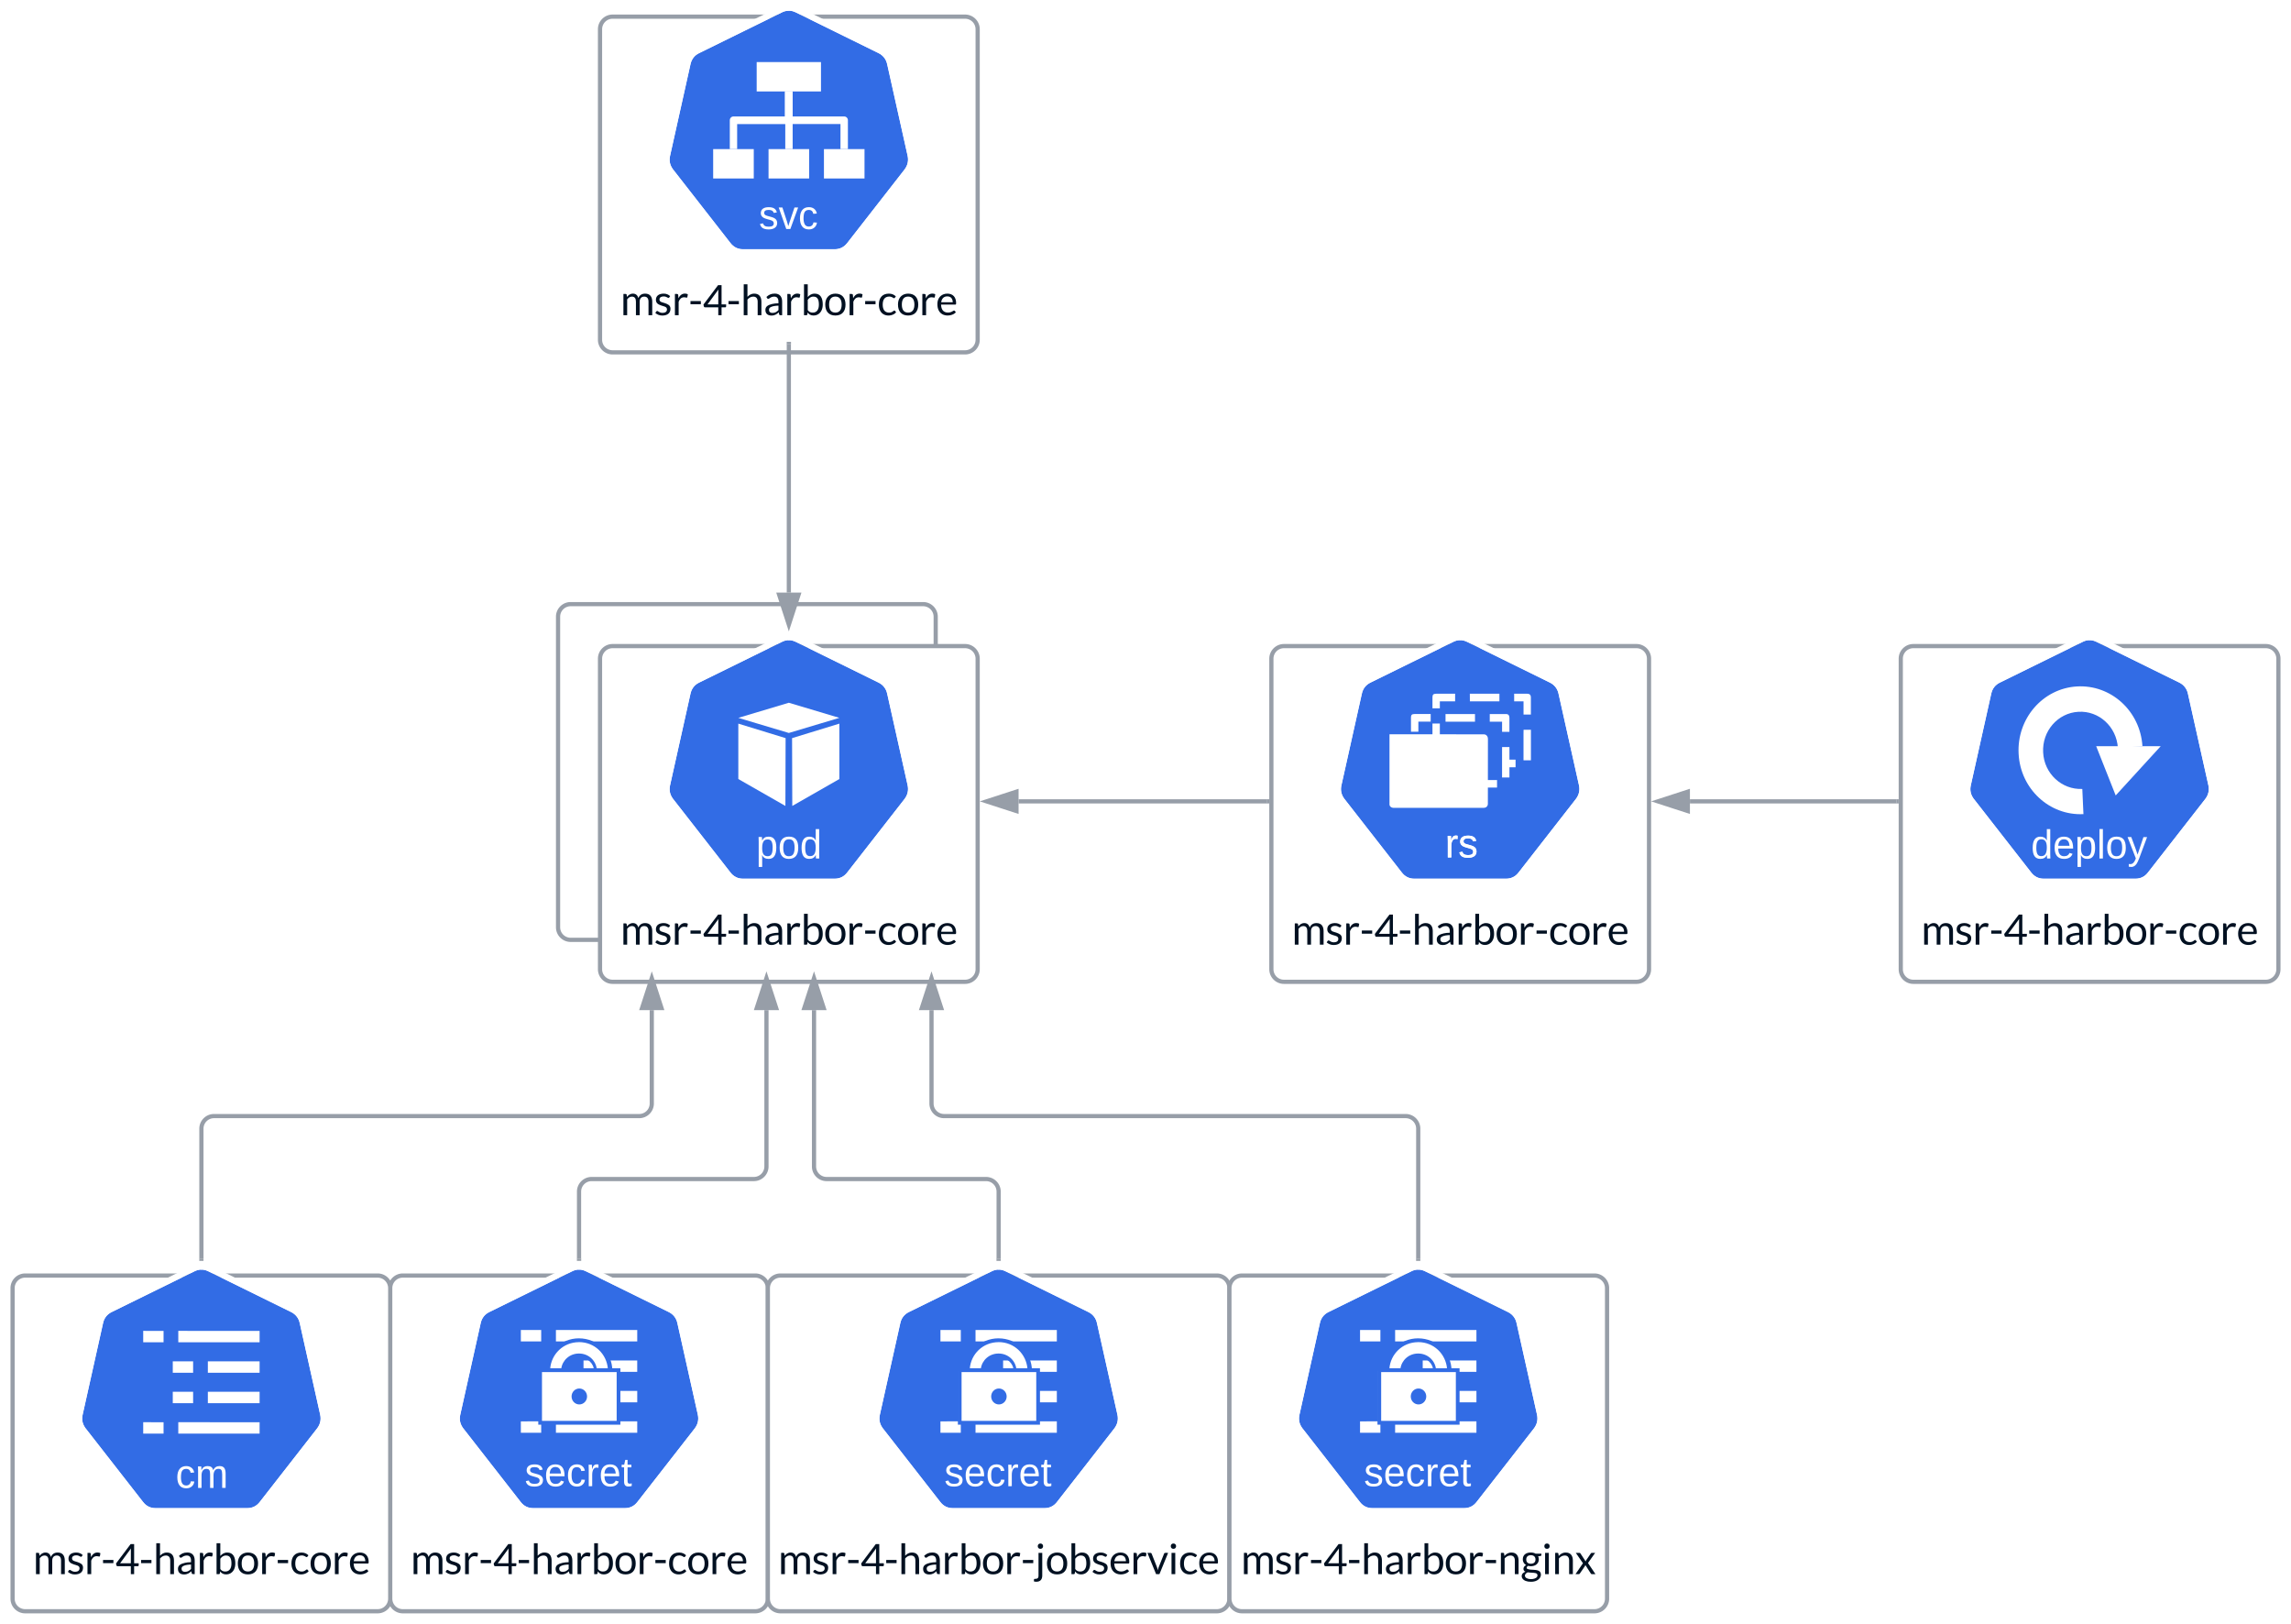 <svg xmlns="http://www.w3.org/2000/svg" xmlns:xlink="http://www.w3.org/1999/xlink" xmlns:lucid="lucid" width="1092" height="773.94"><g transform="translate(-94 -158.064)" lucid:page-tab-id="HnN2IP05XuN5"><path d="M360 446a6 6 0 0 1 6-6h168a6 6 0 0 1 6 6v148a6 6 0 0 1-6 6H366a6 6 0 0 1-6-6z" stroke="#979ea8" stroke-width="2" fill="#fff" filter="url(#a)"/><path d="M380 466a6 6 0 0 1 6-6h168a6 6 0 0 1 6 6v148a6 6 0 0 1-6 6H386a6 6 0 0 1-6-6z" stroke="#979ea8" stroke-width="2" fill="#fff" filter="url(#a)"/><path d="M469.66 463.17c-1.14.1-2.05.34-2.96.8l-39.44 19.43c-2.16 1.02-3.64 2.84-4.1 5.23l-9.77 43.76c-.47 2.04-.13 4.1 1 5.9.13.23.24.34.47.57l27.28 35c1.48 1.94 3.52 2.97 5.9 2.97h43.9c2.38 0 4.42-1.03 5.9-2.96l27.28-35c1.48-1.94 2.05-4.2 1.48-6.6l-9.77-43.65c-.45-2.4-1.93-4.2-4.1-5.23l-39.43-19.44c-1.25-.56-2.4-.9-3.64-.8z" stroke="#000" stroke-opacity="0" stroke-width="3.83" fill="#326ce5"/><path d="M469.64 460c-1.2.12-2.16.36-3.12.84l-41.64 20.52c-2.28 1.08-3.84 3-4.32 5.52l-10.32 46.2c-.48 2.16-.12 4.32 1.08 6.24.12.24.24.36.48.6l28.8 36.96c1.56 2.04 3.72 3.12 6.24 3.12h46.32c2.52 0 4.68-1.08 6.24-3.12l28.8-36.96c1.56-2.04 2.16-4.44 1.56-6.84l-10.32-46.2c-.48-2.52-2.04-4.44-4.32-5.52l-41.64-20.52c-1.32-.6-2.52-.96-3.84-.84zm0 3.24c1.32-.12 2.4.12 3.6.72l39.6 19.44c2.04 1.08 3.48 2.88 4.08 5.28l9.72 43.68c.48 2.4 0 4.56-1.44 6.48l-27.36 35.04c-1.44 1.92-3.48 3-5.88 3h-43.92c-2.4 0-4.44-1.08-5.88-3l-27.36-35.04c-.12-.12-.24-.36-.36-.6-1.2-1.8-1.56-3.72-1.08-5.88l9.72-43.68c.6-2.4 1.92-4.2 4.08-5.28l39.6-19.44c.96-.48 1.8-.72 2.88-.84z" stroke="#000" stroke-opacity="0" stroke-width="3.83" fill="#fff"/><path d="M464.02 562.07c0 3.56-1.2 5.35-3.64 5.35-1.53 0-2.56-.6-3.08-1.8h-.05c.03.07.04.6.04 1.63v4h-1.66v-12.17c0-1.05-.02-1.74-.06-2.1h1.6l.02.3.05.7.02.66h.04c.3-.62.7-1.1 1.17-1.37.48-.3 1.1-.45 1.9-.45 1.23 0 2.14.42 2.74 1.27.62.82.92 2.15.92 3.97zm-1.73.03c0-1.42-.2-2.44-.56-3.05-.38-.62-.97-.92-1.8-.92-.64 0-1.15.15-1.52.44-.37.27-.65.72-.85 1.32-.2.58-.28 1.38-.28 2.33 0 1.35.2 2.33.6 2.97.43.63 1.1.95 2.04.95.82 0 1.4-.3 1.78-.92.38-.62.57-1.66.57-3.13zM474.48 562.1c0 1.8-.4 3.13-1.15 4-.76.88-1.88 1.32-3.33 1.32-1.44 0-2.54-.46-3.28-1.36-.74-.92-1.1-2.24-1.1-3.96 0-3.53 1.47-5.3 4.44-5.3 1.52 0 2.63.45 3.34 1.3.72.87 1.08 2.2 1.08 4zm-1.73 0c0-1.4-.22-2.43-.62-3.07-.4-.64-1.08-.95-2.04-.95-.98 0-1.68.3-2.1.97-.44.65-.66 1.67-.66 3.05 0 1.35.2 2.37.64 3.05.42.68 1.1 1 2 1 1 0 1.7-.3 2.12-.97.43-.66.65-1.7.65-3.08zM482.8 565.58c-.3.65-.7 1.12-1.22 1.4-.5.3-1.13.43-1.87.43-1.24 0-2.17-.43-2.76-1.3-.58-.86-.88-2.18-.88-3.94 0-3.57 1.2-5.35 3.65-5.35.76 0 1.38.16 1.9.44.5.28.9.74 1.2 1.35v-5.4h1.64v11.9c0 1.08.03 1.8.06 2.13h-1.58l-.06-.7c0-.37-.03-.68-.03-.95zm-5-3.48c0 1.43.18 2.46.54 3.07.37.63.96.94 1.8.94.93 0 1.6-.33 2.02-1 .43-.67.64-1.7.64-3.1 0-1.36-.2-2.36-.64-2.98-.42-.63-1.1-.96-2-.96-.84 0-1.44.33-1.82.97-.36.63-.55 1.65-.55 3.07z" stroke="#000" stroke-opacity="0" fill="#fff"/><path d="M445.92 500.2L470 493l24.08 7.2-24.08 7.2zM445.92 502.95v26.4l22.44 12.83.1-32.32zM494.08 502.95v26.4l-22.44 12.83-.1-32.32z" stroke="#000" stroke-opacity="0" stroke-width="3.77" fill="#fff"/><use xlink:href="#b" transform="matrix(1,0,0,1,380,589) translate(9.695 19.301)"/><path d="M380 166a6 6 0 0 1 6-6h168a6 6 0 0 1 6 6v148a6 6 0 0 1-6 6H386a6 6 0 0 1-6-6z" stroke="#979ea8" stroke-width="2" fill="#fff" filter="url(#a)"/><path d="M469.66 163.16c-1.14.1-2.05.34-2.96.8l-39.44 19.43c-2.16 1-3.64 2.83-4.1 5.22l-9.77 43.76c-.47 2.05-.13 4.1 1 5.9.12.24.24.35.47.58l27.28 35c1.48 1.94 3.52 2.97 5.9 2.97h43.9c2.38 0 4.42-1.03 5.9-2.96l27.28-35c1.48-1.94 2.05-4.22 1.48-6.6l-9.77-43.65c-.45-2.4-1.93-4.2-4.1-5.23l-39.44-19.45c-1.26-.57-2.4-.9-3.64-.8z" stroke="#000" stroke-opacity="0" stroke-width="3.83" fill="#326ce5"/><path d="M469.64 160c-1.2.12-2.16.36-3.12.84l-41.64 20.52c-2.28 1.08-3.84 3-4.32 5.52l-10.32 46.2c-.48 2.16-.12 4.32 1.08 6.24.12.24.24.36.48.6l28.8 36.96c1.56 2.04 3.72 3.12 6.24 3.12h46.32c2.52 0 4.68-1.08 6.24-3.12l28.8-36.96c1.56-2.04 2.16-4.44 1.56-6.96l-10.32-46.08c-.48-2.52-2.04-4.44-4.32-5.52l-41.64-20.52c-1.32-.6-2.52-.96-3.84-.84zm0 3.24c1.32-.12 2.4.12 3.6.72l39.6 19.44c2.04 1.08 3.48 2.88 4.08 5.28l9.72 43.68c.48 2.4 0 4.56-1.44 6.48l-27.36 35.04c-1.44 1.92-3.48 3-5.88 3h-43.92c-2.4 0-4.44-1.08-5.88-3l-27.36-35.04c-.12-.12-.24-.36-.36-.6-1.2-1.8-1.56-3.72-1.08-5.88l9.72-43.68c.6-2.4 1.92-4.2 4.08-5.28l39.6-19.44c.96-.48 1.8-.72 2.88-.72z" stroke="#000" stroke-opacity="0" stroke-width="3.83" fill="#fff"/><path d="M464.43 264.37c0 .97-.35 1.7-1.06 2.24-.7.52-1.7.8-2.97.8-1.23 0-2.18-.22-2.85-.64-.67-.42-1.1-1.07-1.3-1.96l1.45-.3c.14.55.43.95.87 1.22.44.25 1.05.38 1.83.38.85 0 1.45-.14 1.84-.4.4-.27.58-.67.58-1.2 0-.4-.13-.73-.4-.98s-.7-.46-1.3-.63l-1.2-.32c-.93-.26-1.6-.5-2-.74-.4-.25-.72-.54-.94-.9-.23-.33-.34-.76-.34-1.26 0-.93.32-1.64.96-2.13.65-.5 1.6-.74 2.83-.74 1.08 0 1.95.2 2.6.6.65.4 1.06 1.04 1.23 1.92l-1.5.2c-.08-.46-.33-.8-.73-1.06-.4-.24-.93-.36-1.6-.36-.75 0-1.3.12-1.66.35-.35.24-.53.58-.53 1.06 0 .3.07.54.22.73.15.18.36.35.65.47.3.14.9.32 1.83.56.87.22 1.5.43 1.9.63.37.18.67.4.9.62.22.24.4.5.52.82.12.3.18.64.18 1.03zM470.72 267.2h-1.95l-3.6-10.24h1.76l2.18 6.66c.08.24.3 1 .64 2.24l.32-1.1.36-1.12 2.25-6.68h1.75zM477 262.05c0 1.35.22 2.36.63 3.02.4.66 1.05.97 1.88.97.6 0 1.1-.16 1.47-.48.4-.33.65-.83.74-1.5l1.68.1c-.13.98-.54 1.77-1.22 2.35-.68.6-1.55.9-2.6.9-1.4 0-2.45-.45-3.18-1.36-.73-.9-1.1-2.22-1.1-3.96 0-1.72.37-3.03 1.1-3.94.73-.9 1.8-1.35 3.15-1.35 1.02 0 1.87.26 2.53.8.67.54 1.1 1.3 1.26 2.24l-1.7.13c-.08-.56-.3-1.02-.65-1.35-.34-.34-.84-.5-1.48-.5-.88 0-1.5.3-1.9.9-.4.6-.6 1.6-.6 3.03z" stroke="#000" stroke-opacity="0" fill="#fff"/><path d="M433.93 229.13h19.35v14h-19.35zM460.32 229.13h19.35v14h-19.35zM486.73 229.13h19.34v14h-19.34zM454.67 187.65h30.65v14h-30.65z" stroke="#000" stroke-opacity="0" stroke-width="3.77" fill="#fff"/><path d="M468.23 201.63v11.93h-24.6c-1 0-1.77.82-1.77 1.8v13.75l3.5.02V217.2H470c.98 0 1.75-.8 1.75-1.83v-13.74z" stroke="#000" stroke-opacity="0" stroke-width="3.77" fill="#fff"/><path d="M468.25 201.63v13.75c0 1 .77 1.8 1.76 1.8h24.6v11.94h3.54v-13.75c0-1-.78-1.8-1.76-1.8h-24.63v-11.94z" stroke="#000" stroke-opacity="0" stroke-width="3.77" fill="#fff"/><path d="M468.18 201.63v13.75c0 .2.04.43.12.63v13.12h3.52v-13.75c0-.22-.04-.4-.12-.63v-13.1z" stroke="#000" stroke-opacity="0" stroke-width="3.77" fill="#fff"/><use xlink:href="#b" transform="matrix(1,0,0,1,380,289) translate(9.695 19.301)"/><path d="M700 466a6 6 0 0 1 6-6h168a6 6 0 0 1 6 6v148a6 6 0 0 1-6 6H706a6 6 0 0 1-6-6zM1000 466a6 6 0 0 1 6-6h168a6 6 0 0 1 6 6v148a6 6 0 0 1-6 6h-168a6 6 0 0 1-6-6zM100 766a6 6 0 0 1 6-6h168a6 6 0 0 1 6 6v148a6 6 0 0 1-6 6H106a6 6 0 0 1-6-6zM280 766a6 6 0 0 1 6-6h168a6 6 0 0 1 6 6v148a6 6 0 0 1-6 6H286a6 6 0 0 1-6-6z" stroke="#979ea8" stroke-width="2" fill="#fff" filter="url(#a)"/><path d="M460 766a6 6 0 0 1 6-6h208a6 6 0 0 1 6 6v148a6 6 0 0 1-6 6H466a6 6 0 0 1-6-6z" stroke="#979ea8" stroke-width="2" fill="#fff" filter="url(#c)"/><path d="M680 766a6 6 0 0 1 6-6h168a6 6 0 0 1 6 6v148a6 6 0 0 1-6 6H686a6 6 0 0 1-6-6z" stroke="#979ea8" stroke-width="2" fill="#fff" filter="url(#a)"/><path d="M1089.66 463.17c-1.14.1-2.05.34-2.96.8l-39.44 19.43c-2.16 1.02-3.64 2.84-4.1 5.23l-9.77 43.76c-.47 2.04-.13 4.1 1 5.9.13.23.24.34.47.57l27.28 35c1.48 1.94 3.52 2.97 5.9 2.97h43.9c2.38 0 4.42-1.03 5.9-2.96l27.28-35c1.48-1.94 2.05-4.2 1.48-6.6l-9.77-43.65c-.45-2.4-1.93-4.2-4.1-5.23l-39.43-19.44c-1.25-.56-2.4-.9-3.64-.8z" stroke="#000" stroke-opacity="0" stroke-width="3.83" fill="#326ce5"/><path d="M1089.64 460c-1.2.12-2.16.36-3.12.84l-41.64 20.52c-2.28 1.08-3.84 3-4.32 5.52l-10.32 46.2c-.48 2.16-.12 4.32 1.08 6.24.12.24.24.36.48.6l28.8 36.96c1.56 2.04 3.72 3.12 6.24 3.12h46.32c2.52 0 4.68-1.08 6.24-3.12l28.8-36.96c1.56-2.04 2.16-4.44 1.56-6.84l-10.32-46.2c-.48-2.52-2.04-4.44-4.32-5.52l-41.64-20.52c-1.32-.6-2.52-.96-3.84-.84zm0 3.24c1.32-.12 2.4.12 3.6.72l39.6 19.44c2.04 1.08 3.48 2.88 4.08 5.28l9.72 43.68c.48 2.4 0 4.56-1.44 6.48l-27.36 35.04c-1.44 1.92-3.48 3-5.88 3h-43.92c-2.4 0-4.44-1.08-5.88-3l-27.36-35.04c-.12-.12-.24-.36-.36-.6-1.2-1.8-1.56-3.72-1.08-5.88l9.72-43.68c.6-2.4 1.92-4.2 4.08-5.28l39.6-19.44c.96-.48 1.8-.72 2.88-.84z" stroke="#000" stroke-opacity="0" stroke-width="3.83" fill="#fff"/><path d="M1069.6 565.58c-.3.65-.7 1.12-1.2 1.4-.52.3-1.14.43-1.88.43-1.25 0-2.18-.43-2.77-1.3-.6-.86-.88-2.18-.88-3.94 0-3.57 1.22-5.35 3.65-5.35.75 0 1.37.16 1.88.44.5.28.9.74 1.2 1.35h.02v-5.4h1.63v11.9c0 1.08.03 1.8.06 2.13h-1.57l-.06-.7-.03-.95zm-5-3.48c0 1.43.2 2.46.55 3.07.37.63.96.94 1.8.94.92 0 1.6-.33 2.02-1 .42-.67.64-1.7.64-3.1 0-1.36-.2-2.36-.63-2.98-.42-.63-1.1-.96-2.02-.96-.82 0-1.42.33-1.8.97-.37.63-.55 1.65-.55 3.07zM1075.06 562.48c0 1.16.23 2.07.7 2.7.47.65 1.16.97 2.07.97.7 0 1.3-.15 1.72-.45.43-.3.72-.67.87-1.12l1.45.42c-.6 1.6-1.94 2.42-4.04 2.42-1.47 0-2.6-.45-3.36-1.35-.76-.9-1.14-2.25-1.14-4.02 0-1.68.38-3 1.14-3.9.77-.9 1.87-1.33 3.3-1.33 2.9 0 4.37 1.8 4.37 5.42v.24zm5.37-1.3c-.1-1.1-.36-1.87-.8-2.36-.44-.5-1.07-.74-1.9-.74-.8 0-1.43.27-1.9.82-.47.56-.7 1.3-.75 2.27zM1092.63 562.07c0 3.56-1.2 5.35-3.64 5.35-1.54 0-2.57-.6-3.1-1.8h-.04c.03.07.04.6.04 1.63v4h-1.65v-12.17c0-1.05-.03-1.74-.06-2.1h1.6v.3c.03.14.04.38.05.7l.03.66h.03c.3-.62.7-1.1 1.18-1.37.48-.3 1.1-.45 1.9-.45 1.23 0 2.14.42 2.74 1.27.6.82.9 2.15.9 3.97zm-1.73.03c0-1.42-.18-2.44-.56-3.05-.38-.62-.97-.92-1.78-.92-.65 0-1.16.15-1.53.44-.37.27-.65.72-.85 1.32-.2.58-.28 1.38-.28 2.33 0 1.35.2 2.33.62 2.97.4.63 1.1.95 2.03.95.82 0 1.4-.3 1.78-.92.38-.62.57-1.66.57-3.13zM1094.7 567.23V553.2h1.64v14.03zM1107.26 562.1c0 1.8-.38 3.13-1.14 4-.77.88-1.88 1.32-3.34 1.32-1.44 0-2.53-.46-3.28-1.36-.73-.92-1.1-2.24-1.1-3.96 0-3.53 1.48-5.3 4.45-5.3 1.5 0 2.62.45 3.34 1.3.7.87 1.06 2.2 1.06 4zm-1.73 0c0-1.4-.2-2.43-.62-3.07-.4-.64-1.07-.95-2.03-.95-.96 0-1.66.3-2.1.97-.42.65-.64 1.67-.64 3.05 0 1.35.2 2.37.63 3.05.43.68 1.1 1 2 1 1 0 1.7-.3 2.13-.97.4-.66.63-1.7.63-3.08zM1109.8 571.24c-.44 0-.82-.03-1.13-.1v-1.28c.23.04.5.05.77.05 1.03 0 1.85-.77 2.44-2.32l.16-.4-3.94-10.18h1.76l2.1 5.65c.02.1.06.2.1.32l.42 1.24.37 1.17.64-1.86 2.17-6.5h1.74l-3.8 10.22c-.42 1.1-.8 1.9-1.15 2.44-.36.52-.75.92-1.18 1.18-.43.27-.92.4-1.46.4z" stroke="#000" stroke-opacity="0" fill="#fff"/><path d="M1087.07 546.08c-16.25.8-30.08-12.07-30.9-28.78-.9-16.76 11.52-31.1 27.77-32.07 16.25-.97 30.2 11.7 31.25 28.48l-11.7.8c-.65-10.12-9.05-17.8-18.85-17.2-9.8.55-17.32 9.2-16.78 19.33.47 10.12 8.86 17.87 18.67 17.44z" stroke="#000" stroke-opacity="0" stroke-width="3.77" fill="#fff"/><path d="M1093.14 513.72l9.3 23.46 21.45-23.46z" stroke="#000" stroke-opacity="0" stroke-width="3.77" fill="#fff"/><use xlink:href="#b" transform="matrix(1,0,0,1,1000,589) translate(9.695 19.301)"/><path d="M789.66 463.17c-1.14.1-2.05.34-2.96.8l-39.44 19.43c-2.16 1.02-3.64 2.84-4.1 5.23l-9.77 43.76c-.47 2.04-.13 4.1 1 5.9.13.23.24.34.47.57l27.28 35c1.48 1.94 3.52 2.97 5.9 2.97h43.9c2.38 0 4.42-1.03 5.9-2.96l27.28-35c1.48-1.94 2.05-4.2 1.48-6.6l-9.77-43.65c-.45-2.4-1.93-4.2-4.1-5.23l-39.43-19.44c-1.25-.56-2.4-.9-3.64-.8z" stroke="#000" stroke-opacity="0" stroke-width="3.83" fill="#326ce5"/><path d="M789.64 460c-1.2.12-2.16.36-3.12.84l-41.64 20.52c-2.28 1.08-3.84 3-4.32 5.52l-10.32 46.2c-.48 2.16-.12 4.32 1.08 6.24.12.24.24.36.48.6l28.8 36.96c1.56 2.04 3.72 3.12 6.24 3.12h46.32c2.52 0 4.68-1.08 6.24-3.12l28.8-36.96c1.56-2.04 2.16-4.44 1.56-6.84l-10.32-46.2c-.48-2.52-2.04-4.44-4.32-5.52l-41.64-20.52c-1.32-.6-2.52-.96-3.84-.84zm0 3.24c1.32-.12 2.4.12 3.6.72l39.6 19.44c2.04 1.08 3.48 2.88 4.08 5.28l9.72 43.68c.48 2.4 0 4.56-1.44 6.48l-27.36 35.04c-1.44 1.92-3.48 3-5.88 3h-43.92c-2.4 0-4.44-1.08-5.88-3l-27.36-35.04c-.12-.12-.24-.36-.36-.6-1.2-1.8-1.56-3.72-1.08-5.88l9.72-43.68c.6-2.4 1.92-4.2 4.08-5.28l39.6-19.44c.96-.48 1.8-.72 2.88-.84z" stroke="#000" stroke-opacity="0" stroke-width="3.83" fill="#fff"/><path d="M776.78 490.52v5.12h3.52v-3.3h7.28v-3.64h-9c-1.47 0-1.8.5-1.8 1.82zm17.84 1.82h14.07v-3.64h-14.1zm21.1 0h4.47v6.28h3.5v-8.1c0-1.44-.74-1.8-1.77-1.82h-6.2zm-38.94 12.38v12.7h3.52V502.9h-3.52zm43.4 2.98v12.73h3.53v-14.55h-3.5zm-39 16.06h14.1v-3.65h-14.1zm29.16 0h6.05v-3.65h-6.06z" stroke="#000" stroke-opacity="0" stroke-width="3.77" fill="#fff"/><path d="M766.54 500.2v6.6h3.52V502h5.87v-3.64h-7.6c-1.46 0-1.8.5-1.8 1.82zm16.47 1.82h14.04v-3.64H783zm21.08 0h5.87v4.84h3.5v-6.66c0-1.12-.45-1.86-1.72-1.82h-7.65zm-37.54 13.85v12.68h3.52v-14.5h-3.52zm43.4.06v12.7h3.52V514.1h-3.5zm-37.58 17.5h14.08v-3.6h-14.08zm21.12 0h14.07v-3.6h-14.07z" stroke="#000" stroke-opacity="0" stroke-width="3.77" fill="#fff"/><path d="M756.3 541.32v-33.3l44.92.03c1.4 0 2 1.2 2 2.07l-.03 31.13c-.06 1.2-1 1.86-1.94 1.83h-43.18c-.8 0-1.83-.67-1.78-1.76z" stroke="#000" stroke-opacity="0" stroke-width="3.77" fill="#fff"/><path d="M784.1 566.7v-7.86c0-.7-.02-1.5-.06-2.38h1.56c.05 1.16.07 1.85.07 2.1h.04c.27-.88.58-1.48.92-1.8.34-.33.83-.5 1.44-.5.23 0 .45.04.68.1v1.57c-.23-.06-.52-.1-.88-.1-.7 0-1.2.3-1.57.92-.37.6-.55 1.47-.55 2.6v5.34zM797.77 563.86c0 .96-.35 1.7-1.06 2.23-.7.5-1.68.78-2.95.78-1.23 0-2.2-.22-2.86-.63-.67-.42-1.1-1.08-1.3-1.97l1.44-.3c.14.56.44.96.87 1.23.45.26 1.07.4 1.85.4.84 0 1.45-.15 1.83-.42.4-.26.6-.66.6-1.2 0-.4-.14-.72-.4-.97-.28-.24-.72-.45-1.3-.6l-1.2-.33c-.94-.26-1.62-.5-2.02-.75-.4-.24-.72-.54-.94-.88-.23-.34-.34-.78-.34-1.27 0-.93.32-1.64.97-2.13.64-.5 1.58-.74 2.82-.74 1.1 0 1.96.2 2.6.6.65.4 1.06 1.03 1.23 1.9l-1.5.2c-.08-.46-.32-.8-.73-1.05-.4-.24-.93-.36-1.6-.36-.74 0-1.3.1-1.65.34-.36.23-.53.58-.53 1.06 0 .28.06.53.2.72.15.18.37.35.65.47.3.13.9.3 1.82.54.88.23 1.5.44 1.9.64.38.2.68.4.9.63.22.24.4.5.52.83.12.3.17.64.17 1.03z" stroke="#000" stroke-opacity="0" fill="#fff"/><path d="M784.1 566.73v-7.85c0-.7-.02-1.5-.06-2.38h1.56c.05 1.16.07 1.85.07 2.1h.04c.27-.88.58-1.5.92-1.8.34-.33.83-.5 1.44-.5.23 0 .45.04.68.1v1.57c-.23-.06-.52-.1-.88-.1-.7 0-1.2.3-1.57.92-.37.6-.55 1.46-.55 2.6v5.33zM797.77 563.9c0 .96-.35 1.7-1.06 2.23-.7.52-1.68.78-2.95.78-1.23 0-2.2-.2-2.86-.6-.67-.43-1.1-1.1-1.3-1.98l1.44-.3c.14.56.44.96.87 1.22.45.26 1.07.38 1.85.38.84 0 1.45-.13 1.83-.4.4-.26.6-.66.6-1.2 0-.4-.14-.72-.4-.98-.28-.24-.72-.45-1.3-.6l-1.2-.34c-.94-.25-1.62-.5-2.02-.74-.4-.24-.72-.54-.94-.88-.23-.34-.34-.78-.34-1.27 0-.92.32-1.63.97-2.12.64-.5 1.58-.74 2.82-.74 1.1 0 1.96.2 2.6.6.65.4 1.06 1.03 1.23 1.9l-1.5.2c-.08-.46-.32-.8-.73-1.05-.4-.25-.93-.37-1.6-.37-.74 0-1.3.12-1.65.35-.36.23-.53.58-.53 1.06 0 .28.06.53.2.72.15.18.37.35.65.47.3.14.9.32 1.82.55.88.22 1.5.44 1.9.64.38.2.68.4.9.63.22.23.4.5.52.82.12.3.17.64.17 1.03z" stroke="#000" stroke-opacity="0" fill="#fff"/><use xlink:href="#b" transform="matrix(1,0,0,1,700,589) translate(9.695 19.301)"/><path d="M189.66 763.17c-1.14.1-2.05.34-2.96.8l-39.44 19.43c-2.16 1.02-3.64 2.84-4.1 5.23l-9.77 43.76c-.47 2.04-.13 4.1 1 5.9.13.23.24.34.47.57l27.28 35c1.48 1.94 3.52 2.97 5.9 2.97h43.9c2.38 0 4.42-1.03 5.9-2.96l27.28-35c1.48-1.94 2.05-4.2 1.48-6.6l-9.77-43.65c-.45-2.4-1.93-4.2-4.1-5.23l-39.43-19.44c-1.26-.57-2.4-.9-3.64-.8z" stroke="#000" stroke-opacity="0" stroke-width="3.83" fill="#326ce5"/><path d="M189.64 760c-1.2.12-2.16.36-3.12.84l-41.64 20.52c-2.28 1.08-3.84 3-4.32 5.52l-10.32 46.2c-.48 2.16-.12 4.32 1.08 6.24.12.24.24.36.48.6l28.8 36.96c1.56 2.04 3.72 3.12 6.24 3.12h46.32c2.52 0 4.68-1.08 6.24-3.12l28.8-36.96c1.56-2.04 2.16-4.44 1.56-6.84l-10.32-46.2c-.48-2.52-2.04-4.44-4.32-5.52l-41.64-20.52c-1.32-.6-2.52-.96-3.84-.84zm0 3.24c1.32-.12 2.4.12 3.6.72l39.6 19.44c2.04 1.08 3.48 2.88 4.08 5.28l9.72 43.68c.48 2.4 0 4.56-1.44 6.48l-27.36 35.04c-1.44 1.92-3.48 3-5.88 3h-43.92c-2.4 0-4.44-1.08-5.88-3l-27.36-35.04c-.12-.12-.24-.36-.36-.6-1.2-1.8-1.56-3.72-1.08-5.88l9.72-43.68c.6-2.4 1.92-4.2 4.08-5.28l39.6-19.44c.96-.48 1.8-.72 2.88-.84z" stroke="#000" stroke-opacity="0" stroke-width="3.83" fill="#fff"/><path d="M180.25 862.07c0 1.36.2 2.36.62 3.02.4.65 1.05.97 1.88.97.6 0 1.08-.16 1.47-.5.4-.32.64-.82.73-1.5l1.67.1c-.13 1-.53 1.78-1.22 2.36-.68.6-1.55.88-2.6.88-1.4 0-2.45-.43-3.18-1.33-.73-.92-1.1-2.23-1.1-3.97 0-1.72.37-3.03 1.1-3.93.73-.9 1.8-1.36 3.15-1.36 1.02 0 1.87.3 2.53.83.67.54 1.1 1.28 1.26 2.23l-1.7.13c-.08-.57-.3-1.03-.65-1.36-.33-.33-.83-.5-1.47-.5-.87 0-1.5.3-1.9.9-.4.6-.58 1.6-.58 3.03zM194.15 867.23v-6.5c0-.97-.13-1.66-.4-2.03-.26-.4-.73-.57-1.4-.57-.7 0-1.26.28-1.67.83-.42.55-.62 1.33-.62 2.34v5.93h-1.64v-8.04c0-1.2-.02-1.93-.06-2.2h1.55c.03.03.03.12.04.26l.02.48.03 1h.02c.36-.72.76-1.22 1.22-1.5.46-.28 1.02-.42 1.67-.42.76 0 1.37.15 1.8.45.44.32.74.8.9 1.48h.04c.34-.7.76-1.17 1.23-1.48.5-.3 1.08-.45 1.78-.45 1 0 1.72.28 2.18.84.46.56.7 1.48.7 2.76v6.8h-1.64v-6.48c0-.98-.15-1.67-.4-2.04-.27-.4-.75-.57-1.43-.57-.72 0-1.3.28-1.68.83-.4.55-.62 1.33-.62 2.34v5.93z" stroke="#000" stroke-opacity="0" fill="#fff"/><path d="M178.98 792.37v5.44h38.76v-5.43zM162.26 792.37v5.44h9.7v-5.43zM193.07 806.9v5.42h24.67v-5.43z" stroke="#000" stroke-opacity="0" stroke-width="3.77" fill="#fff"/><path d="M176.35 806.9v5.42h9.7v-5.43zM193.07 821.4v5.44h24.67v-5.44zM176.35 821.4v5.44h9.7v-5.44zM178.98 835.9v5.44h38.76v-5.43zM162.26 835.9v5.44h9.7v-5.43z" stroke="#000" stroke-opacity="0" stroke-width="2.99" fill="#fff"/><use xlink:href="#b" transform="matrix(1,0,0,1,100,889) translate(9.695 19.301)"/><path d="M369.66 763.17c-1.14.1-2.05.34-2.96.8l-39.44 19.43c-2.16 1.02-3.64 2.84-4.1 5.23l-9.77 43.76c-.47 2.04-.13 4.1 1 5.9.13.23.24.34.47.57l27.28 35c1.48 1.94 3.52 2.97 5.9 2.97h43.9c2.38 0 4.42-1.03 5.9-2.96l27.28-35c1.48-1.94 2.05-4.2 1.48-6.6l-9.77-43.65c-.45-2.4-1.93-4.2-4.1-5.23l-39.43-19.44c-1.25-.57-2.4-.9-3.64-.8z" stroke="#000" stroke-opacity="0" stroke-width="3.83" fill="#326ce5"/><path d="M369.64 760c-1.2.12-2.16.36-3.12.84l-41.64 20.52c-2.28 1.08-3.84 3-4.32 5.52l-10.32 46.2c-.48 2.16-.12 4.32 1.08 6.24.12.24.24.36.48.6l28.8 36.96c1.56 2.04 3.72 3.12 6.24 3.12h46.32c2.52 0 4.68-1.08 6.24-3.12l28.8-36.96c1.56-2.04 2.16-4.44 1.56-6.84l-10.32-46.2c-.48-2.52-2.04-4.44-4.32-5.52l-41.64-20.52c-1.32-.6-2.52-.96-3.84-.84zm0 3.24c1.32-.12 2.4.12 3.6.72l39.6 19.44c2.04 1.08 3.48 2.88 4.08 5.28l9.72 43.68c.48 2.4 0 4.56-1.44 6.48l-27.36 35.04c-1.44 1.92-3.48 3-5.88 3h-43.92c-2.4 0-4.44-1.08-5.88-3l-27.36-35.04c-.12-.12-.24-.36-.36-.6-1.2-1.8-1.56-3.72-1.08-5.88l9.72-43.68c.6-2.4 1.92-4.2 4.08-5.28l39.6-19.44c.96-.48 1.8-.72 2.88-.84z" stroke="#000" stroke-opacity="0" stroke-width="3.83" fill="#fff"/><path d="M372.13 806.47v5.43h25.6v-5.43zM358.98 791.95v5.44h38.76v-5.45zM342.26 791.95v5.44h9.7v-5.45zM373.07 820.97v5.45h24.67v-5.45zM358.98 835.5v5.42h38.76v-5.43zM342.26 835.5v5.42h9.7v-5.43z" stroke="#000" stroke-opacity="0" stroke-width="3.77" fill="#fff"/><path d="M373.8 827.2c0 2.1-1.65 3.8-3.68 3.8-2.04 0-3.7-1.7-3.7-3.8 0-2.1 1.66-3.82 3.7-3.82 2.03 0 3.7 1.7 3.7 3.8z" stroke="#000" stroke-opacity="0" stroke-width="3.77" fill="#326ce5"/><path d="M355.56 810.78l6.65.08c2.5-10.6 14.5-8.62 15.87.3l6.53-.38c-2.1-17.37-26.2-19.9-28.72-1.85z" stroke="#000" stroke-opacity="0" stroke-width="3.77" fill="#fff"/><path d="M369.97 795.92c-8.74 0-15.9 6.87-15.9 15.4 2.5-.04 7.92.1 8.78 0 0-3.45 3.1-6.35 7.12-6.35 4 0 7.13 2.9 7.13 6.34 1.52.07 7.9-.28 8.77 0 0-8.5-7.15-15.38-15.9-15.38zm0 1.8c7.48 0 13.2 5.7 13.77 12.7h-5.3c-.55-4.06-4-7.26-8.47-7.26-4.45 0-7.92 3.2-8.46 7.25h-5.27c.54-6.98 6.27-12.67 13.74-12.67z" stroke="#000" stroke-opacity="0" stroke-width="3.77" fill="#326ce5"/><path d="M350.88 811.47h37.8v24.25h-37.8v-24.25z" stroke="#000" stroke-opacity="0" stroke-width="3.77" fill="#fff"/><path d="M350.57 810.18v26.9h39.13v-26.9zm1.76 1.83h35.6v23.25h-35.6z" stroke="#000" stroke-opacity="0" stroke-width="3.77" fill="#326ce5"/><path d="M352.8 863.57c0 .96-.35 1.7-1.06 2.23-.7.52-1.7.78-2.96.78-1.23 0-2.2-.2-2.86-.62-.66-.43-1.1-1.08-1.3-1.97l1.45-.3c.14.54.44.94.87 1.2.44.26 1.06.4 1.84.4.84 0 1.45-.15 1.83-.4.4-.28.6-.68.6-1.2 0-.4-.13-.74-.4-1-.27-.23-.7-.44-1.3-.6l-1.2-.33c-.93-.25-1.6-.5-2-.74-.4-.24-.72-.54-.94-.9-.23-.33-.35-.76-.35-1.26 0-.93.33-1.64.98-2.12.64-.5 1.58-.74 2.82-.74 1.1 0 1.96.2 2.6.6.65.4 1.06 1.03 1.23 1.9l-1.5.2c-.08-.45-.32-.8-.72-1.04-.4-.25-.93-.36-1.6-.36-.74 0-1.3.1-1.65.35-.35.23-.53.58-.53 1.05 0 .3.07.53.22.72.14.18.36.35.64.48.3.13.9.32 1.82.55.88.22 1.5.43 1.9.63.38.2.68.4.9.64.22.23.4.5.52.8.13.3.18.66.18 1.05zM356 861.64c0 1.17.24 2.08.72 2.72.46.63 1.15.95 2.06.95.7 0 1.3-.14 1.72-.44.43-.3.72-.66.87-1.12l1.45.42c-.6 1.62-1.94 2.42-4.04 2.42-1.47 0-2.6-.44-3.36-1.35-.76-.9-1.14-2.24-1.14-4 0-1.7.38-3 1.14-3.9.77-.9 1.87-1.35 3.3-1.35 2.9 0 4.37 1.8 4.37 5.43v.24zm5.38-1.3c-.1-1.1-.36-1.87-.8-2.36-.44-.5-1.07-.74-1.9-.74-.8 0-1.43.28-1.9.83-.47.55-.7 1.3-.75 2.27zM366.45 861.24c0 1.36.2 2.36.63 3.02.4.66 1.04.98 1.88.98.6 0 1.07-.16 1.46-.5.4-.32.65-.82.74-1.5l1.66.1c-.13 1-.53 1.78-1.22 2.36-.68.6-1.54.88-2.6.88-1.4 0-2.45-.44-3.18-1.34-.73-.9-1.1-2.23-1.1-3.97 0-1.72.37-3.03 1.1-3.93.74-.9 1.8-1.36 3.16-1.36 1.02 0 1.86.28 2.52.82.68.54 1.1 1.28 1.27 2.23l-1.7.13c-.08-.56-.3-1.02-.65-1.34-.35-.34-.84-.5-1.48-.5-.88 0-1.5.3-1.9.9-.4.6-.6 1.6-.6 3.02zM374.62 866.4v-7.85c0-.72-.02-1.5-.05-2.38h1.55l.08 2.1h.03c.26-.9.57-1.5.9-1.8.36-.34.84-.5 1.46-.5.2 0 .43.04.66.1v1.56c-.22-.06-.5-.1-.88-.1-.68 0-1.2.3-1.57.93-.35.6-.53 1.46-.53 2.6v5.33zM382.12 861.64c0 1.17.23 2.08.7 2.72.47.63 1.16.95 2.07.95.7 0 1.27-.14 1.7-.44.44-.3.73-.66.88-1.12l1.45.42c-.6 1.62-1.94 2.42-4.04 2.42-1.48 0-2.6-.44-3.37-1.35-.77-.9-1.14-2.24-1.14-4 0-1.7.36-3 1.13-3.9.77-.9 1.87-1.35 3.3-1.35 2.9 0 4.36 1.8 4.36 5.43v.24zm5.37-1.3c-.1-1.1-.37-1.87-.8-2.36-.45-.5-1.08-.74-1.9-.74-.8 0-1.44.28-1.9.83-.48.55-.73 1.3-.76 2.27zM395.1 866.3c-.53.17-1.08.24-1.65.24-1.32 0-1.98-.77-1.98-2.3v-6.84h-1.15v-1.23h1.2l.5-2.3h1.1v2.3h1.83v1.23h-1.83v6.46c0 .5.07.83.23 1.04.15.2.43.3.8.3.23 0 .55-.05.97-.14z" stroke="#000" stroke-opacity="0" fill="#fff"/><path d="M373.82 823.63c0 2.1-1.65 3.8-3.7 3.8-2.03 0-3.68-1.7-3.68-3.8 0-2.1 1.65-3.8 3.7-3.8 2.03 0 3.68 1.7 3.68 3.8z" stroke="#000" stroke-opacity="0" stroke-width="3.77" fill="#326ce5"/><use xlink:href="#b" transform="matrix(1,0,0,1,280,889) translate(9.695 19.301)"/><path d="M569.66 763.17c-1.14.1-2.05.34-2.96.8l-39.44 19.43c-2.16 1.02-3.64 2.84-4.1 5.23l-9.77 43.76c-.47 2.04-.13 4.1 1 5.9.13.23.24.34.47.57l27.28 35c1.48 1.94 3.52 2.97 5.9 2.97h43.9c2.38 0 4.42-1.03 5.9-2.96l27.28-35c1.48-1.94 2.05-4.2 1.48-6.6l-9.77-43.65c-.45-2.4-1.93-4.2-4.1-5.23l-39.43-19.44c-1.25-.57-2.4-.9-3.64-.8z" stroke="#000" stroke-opacity="0" stroke-width="3.83" fill="#326ce5"/><path d="M569.64 760c-1.2.12-2.16.36-3.12.84l-41.64 20.52c-2.28 1.08-3.84 3-4.32 5.52l-10.32 46.2c-.48 2.16-.12 4.32 1.08 6.24.12.24.24.36.48.6l28.8 36.96c1.56 2.04 3.72 3.12 6.24 3.12h46.32c2.52 0 4.68-1.08 6.24-3.12l28.8-36.96c1.56-2.04 2.16-4.44 1.56-6.84l-10.32-46.2c-.48-2.52-2.04-4.44-4.32-5.52l-41.64-20.52c-1.32-.6-2.52-.96-3.84-.84zm0 3.24c1.32-.12 2.4.12 3.6.72l39.6 19.44c2.04 1.08 3.48 2.88 4.08 5.28l9.72 43.68c.48 2.4 0 4.56-1.44 6.48l-27.36 35.04c-1.44 1.92-3.48 3-5.88 3h-43.92c-2.4 0-4.44-1.08-5.88-3l-27.36-35.04c-.12-.12-.24-.36-.36-.6-1.2-1.8-1.56-3.72-1.08-5.88l9.72-43.68c.6-2.4 1.92-4.2 4.08-5.28l39.6-19.44c.96-.48 1.8-.72 2.88-.84z" stroke="#000" stroke-opacity="0" stroke-width="3.83" fill="#fff"/><path d="M572.13 806.47v5.43h25.6v-5.43zM558.98 791.95v5.44h38.76v-5.45zM542.26 791.95v5.44h9.7v-5.45zM573.07 820.97v5.45h24.67v-5.45zM558.98 835.5v5.42h38.76v-5.43zM542.26 835.5v5.42h9.7v-5.43z" stroke="#000" stroke-opacity="0" stroke-width="3.77" fill="#fff"/><path d="M573.8 827.2c0 2.1-1.64 3.8-3.68 3.8s-3.7-1.7-3.7-3.8c0-2.1 1.66-3.82 3.7-3.82 2.03 0 3.7 1.7 3.7 3.8z" stroke="#000" stroke-opacity="0" stroke-width="3.77" fill="#326ce5"/><path d="M555.56 810.78l6.65.08c2.5-10.6 14.5-8.62 15.87.3l6.53-.38c-2.1-17.37-26.2-19.9-28.72-1.85z" stroke="#000" stroke-opacity="0" stroke-width="3.77" fill="#fff"/><path d="M569.97 795.92c-8.74 0-15.9 6.87-15.9 15.4 2.5-.04 7.92.1 8.78 0 0-3.45 3.12-6.35 7.12-6.35s7.13 2.9 7.13 6.34c1.52.07 7.9-.28 8.77 0 0-8.5-7.15-15.38-15.9-15.38zm0 1.8c7.48 0 13.2 5.7 13.77 12.7h-5.3c-.55-4.06-4.02-7.26-8.47-7.26-4.45 0-7.92 3.2-8.46 7.25h-5.27c.54-6.98 6.27-12.67 13.74-12.67z" stroke="#000" stroke-opacity="0" stroke-width="3.77" fill="#326ce5"/><path d="M550.88 811.47h37.8v24.25h-37.8v-24.25z" stroke="#000" stroke-opacity="0" stroke-width="3.77" fill="#fff"/><path d="M550.57 810.18v26.9h39.13v-26.9zm1.76 1.83h35.6v23.25h-35.6z" stroke="#000" stroke-opacity="0" stroke-width="3.77" fill="#326ce5"/><path d="M552.8 863.57c0 .96-.35 1.7-1.06 2.23-.7.52-1.7.78-2.96.78-1.23 0-2.2-.2-2.86-.62-.66-.43-1.1-1.08-1.3-1.97l1.46-.3c.13.54.43.94.86 1.2.44.26 1.06.4 1.84.4.84 0 1.45-.15 1.83-.4.4-.28.6-.68.6-1.2 0-.4-.13-.74-.4-1-.27-.23-.7-.44-1.3-.6l-1.2-.33c-.93-.25-1.6-.5-2-.74-.4-.24-.72-.54-.94-.9-.23-.33-.35-.76-.35-1.26 0-.93.33-1.64.98-2.12.64-.5 1.6-.74 2.82-.74 1.1 0 1.96.2 2.6.6.65.4 1.06 1.03 1.23 1.9l-1.5.2c-.08-.45-.32-.8-.72-1.04-.4-.25-.93-.36-1.6-.36-.74 0-1.3.1-1.65.35-.35.23-.53.58-.53 1.05 0 .3.07.53.22.72.14.18.36.35.64.48.3.13.9.32 1.82.55.88.22 1.5.43 1.9.63.38.2.68.4.9.64.22.23.4.5.52.8.13.3.18.66.18 1.05zM556 861.64c0 1.17.24 2.08.72 2.72.46.63 1.15.95 2.06.95.7 0 1.3-.14 1.72-.44.43-.3.72-.66.87-1.12l1.45.42c-.6 1.62-1.94 2.42-4.04 2.42-1.47 0-2.6-.44-3.36-1.35-.76-.9-1.14-2.24-1.14-4 0-1.7.38-3 1.14-3.9.77-.9 1.87-1.35 3.3-1.35 2.9 0 4.37 1.8 4.37 5.43v.24zm5.38-1.3c-.1-1.1-.36-1.87-.8-2.36-.44-.5-1.07-.74-1.9-.74-.8 0-1.43.28-1.9.83-.47.55-.7 1.3-.75 2.27zM566.45 861.24c0 1.36.2 2.36.63 3.02.4.66 1.04.98 1.88.98.6 0 1.07-.16 1.46-.5.4-.32.65-.82.74-1.5l1.66.1c-.13 1-.53 1.78-1.22 2.36-.68.6-1.54.88-2.6.88-1.4 0-2.45-.44-3.18-1.34-.73-.9-1.1-2.23-1.1-3.97 0-1.72.37-3.03 1.1-3.93.74-.9 1.8-1.36 3.16-1.36 1.02 0 1.86.28 2.52.82.68.54 1.1 1.28 1.27 2.23l-1.7.13c-.08-.56-.3-1.02-.65-1.34-.35-.34-.84-.5-1.48-.5-.88 0-1.5.3-1.9.9-.4.6-.6 1.6-.6 3.02zM574.62 866.4v-7.85c0-.72-.02-1.5-.05-2.38h1.55l.08 2.1h.03c.26-.9.57-1.5.9-1.8.36-.34.84-.5 1.46-.5.2 0 .43.04.66.1v1.56c-.22-.06-.5-.1-.88-.1-.68 0-1.2.3-1.57.93-.35.6-.53 1.46-.53 2.6v5.33zM582.12 861.64c0 1.17.23 2.08.7 2.72.47.63 1.16.95 2.07.95.7 0 1.27-.14 1.7-.44.44-.3.73-.66.88-1.12l1.45.42c-.6 1.62-1.94 2.42-4.04 2.42-1.48 0-2.6-.44-3.37-1.35-.77-.9-1.14-2.24-1.14-4 0-1.7.36-3 1.13-3.9.77-.9 1.87-1.35 3.3-1.35 2.9 0 4.36 1.8 4.36 5.43v.24zm5.37-1.3c-.1-1.1-.37-1.87-.8-2.36-.45-.5-1.08-.74-1.9-.74-.8 0-1.44.28-1.9.83-.48.55-.73 1.3-.76 2.27zM595.1 866.3c-.53.17-1.08.24-1.65.24-1.32 0-1.98-.77-1.98-2.3v-6.84h-1.15v-1.23h1.2l.5-2.3h1.1v2.3h1.83v1.23h-1.83v6.46c0 .5.07.83.23 1.04.15.2.43.3.8.3.23 0 .55-.05.97-.14z" stroke="#000" stroke-opacity="0" fill="#fff"/><path d="M573.82 823.63c0 2.1-1.65 3.8-3.7 3.8-2.03 0-3.68-1.7-3.68-3.8 0-2.1 1.65-3.8 3.7-3.8 2.03 0 3.68 1.7 3.68 3.8z" stroke="#000" stroke-opacity="0" stroke-width="3.77" fill="#326ce5"/><use xlink:href="#d" transform="matrix(1,0,0,1,480,889) translate(-15.131 19.301)"/><path d="M769.66 763.17c-1.14.1-2.05.34-2.96.8l-39.44 19.43c-2.16 1.02-3.64 2.84-4.1 5.23l-9.77 43.76c-.47 2.04-.13 4.1 1 5.9.13.23.24.34.47.57l27.28 35c1.48 1.94 3.52 2.97 5.9 2.97h43.9c2.38 0 4.42-1.03 5.9-2.96l27.28-35c1.48-1.94 2.05-4.2 1.48-6.6l-9.77-43.65c-.45-2.4-1.93-4.2-4.1-5.23l-39.43-19.44c-1.25-.57-2.4-.9-3.64-.8z" stroke="#000" stroke-opacity="0" stroke-width="3.83" fill="#326ce5"/><path d="M769.64 760c-1.2.12-2.16.36-3.12.84l-41.64 20.52c-2.28 1.08-3.84 3-4.32 5.52l-10.32 46.2c-.48 2.16-.12 4.32 1.08 6.24.12.24.24.36.48.6l28.8 36.96c1.56 2.04 3.72 3.12 6.24 3.12h46.32c2.52 0 4.68-1.08 6.24-3.12l28.8-36.96c1.56-2.04 2.16-4.44 1.56-6.84l-10.32-46.2c-.48-2.52-2.04-4.44-4.32-5.52l-41.64-20.52c-1.32-.6-2.52-.96-3.84-.84zm0 3.24c1.32-.12 2.4.12 3.6.72l39.6 19.44c2.04 1.08 3.48 2.88 4.08 5.28l9.72 43.68c.48 2.4 0 4.56-1.44 6.48l-27.36 35.04c-1.44 1.92-3.48 3-5.88 3h-43.92c-2.4 0-4.44-1.08-5.88-3l-27.36-35.04c-.12-.12-.24-.36-.36-.6-1.2-1.8-1.56-3.72-1.08-5.88l9.72-43.68c.6-2.4 1.92-4.2 4.08-5.28l39.6-19.44c.96-.48 1.8-.72 2.88-.84z" stroke="#000" stroke-opacity="0" stroke-width="3.83" fill="#fff"/><path d="M772.13 806.47v5.43h25.6v-5.43zM758.98 791.95v5.44h38.76v-5.45zM742.26 791.95v5.44h9.7v-5.45zM773.07 820.97v5.45h24.67v-5.45zM758.98 835.5v5.42h38.76v-5.43zM742.26 835.5v5.42h9.7v-5.43z" stroke="#000" stroke-opacity="0" stroke-width="3.77" fill="#fff"/><path d="M773.8 827.2c0 2.1-1.64 3.8-3.68 3.8s-3.7-1.7-3.7-3.8c0-2.1 1.66-3.82 3.7-3.82 2.03 0 3.7 1.7 3.7 3.8z" stroke="#000" stroke-opacity="0" stroke-width="3.77" fill="#326ce5"/><path d="M755.56 810.78l6.65.08c2.5-10.6 14.5-8.62 15.87.3l6.53-.38c-2.1-17.37-26.2-19.9-28.72-1.85z" stroke="#000" stroke-opacity="0" stroke-width="3.77" fill="#fff"/><path d="M769.97 795.92c-8.74 0-15.9 6.87-15.9 15.4 2.5-.04 7.92.1 8.78 0 0-3.45 3.12-6.35 7.12-6.35s7.13 2.9 7.13 6.34c1.52.07 7.9-.28 8.77 0 0-8.5-7.15-15.38-15.9-15.38zm0 1.8c7.48 0 13.2 5.7 13.77 12.7h-5.3c-.55-4.06-4.02-7.26-8.47-7.26-4.45 0-7.92 3.2-8.46 7.25h-5.27c.54-6.98 6.27-12.67 13.74-12.67z" stroke="#000" stroke-opacity="0" stroke-width="3.77" fill="#326ce5"/><path d="M750.88 811.47h37.8v24.25h-37.8v-24.25z" stroke="#000" stroke-opacity="0" stroke-width="3.77" fill="#fff"/><path d="M750.57 810.18v26.9h39.13v-26.9zm1.76 1.83h35.6v23.25h-35.6z" stroke="#000" stroke-opacity="0" stroke-width="3.77" fill="#326ce5"/><path d="M752.8 863.57c0 .96-.35 1.7-1.06 2.23-.7.52-1.7.78-2.96.78-1.23 0-2.2-.2-2.86-.62-.66-.43-1.1-1.08-1.3-1.97l1.46-.3c.13.54.43.94.86 1.2.44.26 1.06.4 1.84.4.84 0 1.45-.15 1.83-.4.4-.28.6-.68.6-1.2 0-.4-.13-.74-.4-1-.27-.23-.7-.44-1.3-.6l-1.2-.33c-.93-.25-1.6-.5-2-.74-.4-.24-.72-.54-.94-.9-.23-.33-.35-.76-.35-1.26 0-.93.33-1.64.98-2.12.64-.5 1.6-.74 2.82-.74 1.1 0 1.96.2 2.6.6.65.4 1.06 1.03 1.23 1.9l-1.5.2c-.08-.45-.32-.8-.72-1.04-.4-.25-.93-.36-1.6-.36-.74 0-1.3.1-1.65.35-.35.23-.53.58-.53 1.05 0 .3.07.53.22.72.14.18.36.35.64.48.3.13.9.32 1.82.55.88.22 1.5.43 1.9.63.38.2.68.4.9.64.22.23.4.5.52.8.13.3.18.66.18 1.05zM756 861.64c0 1.17.24 2.08.72 2.72.46.63 1.15.95 2.06.95.7 0 1.3-.14 1.72-.44.43-.3.72-.66.87-1.12l1.45.42c-.6 1.62-1.94 2.42-4.04 2.42-1.47 0-2.6-.44-3.36-1.35-.76-.9-1.14-2.24-1.14-4 0-1.7.38-3 1.14-3.9.77-.9 1.87-1.35 3.3-1.35 2.9 0 4.37 1.8 4.37 5.43v.24zm5.38-1.3c-.1-1.1-.36-1.87-.8-2.36-.44-.5-1.07-.74-1.9-.74-.8 0-1.43.28-1.9.83-.47.55-.7 1.3-.75 2.27zM766.45 861.24c0 1.36.2 2.36.63 3.02.4.66 1.04.98 1.88.98.6 0 1.07-.16 1.46-.5.4-.32.65-.82.74-1.5l1.66.1c-.13 1-.53 1.78-1.22 2.36-.68.6-1.54.88-2.6.88-1.4 0-2.45-.44-3.18-1.34-.73-.9-1.1-2.23-1.1-3.97 0-1.72.37-3.03 1.1-3.93.74-.9 1.8-1.36 3.16-1.36 1.02 0 1.86.28 2.52.82.68.54 1.1 1.28 1.27 2.23l-1.7.13c-.08-.56-.3-1.02-.65-1.34-.35-.34-.84-.5-1.48-.5-.88 0-1.5.3-1.9.9-.4.6-.6 1.6-.6 3.02zM774.62 866.4v-7.85c0-.72-.02-1.5-.05-2.38h1.55l.08 2.1h.03c.26-.9.57-1.5.9-1.8.36-.34.84-.5 1.46-.5.2 0 .43.04.66.1v1.56c-.22-.06-.5-.1-.88-.1-.68 0-1.2.3-1.57.93-.35.6-.53 1.46-.53 2.6v5.33zM782.12 861.64c0 1.17.23 2.08.7 2.72.47.63 1.16.95 2.07.95.7 0 1.27-.14 1.7-.44.44-.3.73-.66.88-1.12l1.45.42c-.6 1.62-1.94 2.42-4.04 2.42-1.48 0-2.6-.44-3.37-1.35-.77-.9-1.14-2.24-1.14-4 0-1.7.36-3 1.13-3.9.77-.9 1.87-1.35 3.3-1.35 2.9 0 4.36 1.8 4.36 5.43v.24zm5.37-1.3c-.1-1.1-.37-1.87-.8-2.36-.45-.5-1.08-.74-1.9-.74-.8 0-1.44.28-1.9.83-.48.55-.73 1.3-.76 2.27zM795.1 866.3c-.53.17-1.08.24-1.65.24-1.32 0-1.98-.77-1.98-2.3v-6.84h-1.15v-1.23h1.2l.5-2.3h1.1v2.3h1.83v1.23h-1.83v6.46c0 .5.07.83.23 1.04.15.2.43.3.8.3.23 0 .55-.05.97-.14z" stroke="#000" stroke-opacity="0" fill="#fff"/><path d="M773.82 823.63c0 2.1-1.65 3.8-3.7 3.8-2.03 0-3.68-1.7-3.68-3.8 0-2.1 1.65-3.8 3.7-3.8 2.03 0 3.68 1.7 3.68 3.8z" stroke="#000" stroke-opacity="0" stroke-width="3.77" fill="#326ce5"/><use xlink:href="#e" transform="matrix(1,0,0,1,680,889) translate(5.461 19.301)"/><path d="M698 540H579.5" stroke="#979ea8" stroke-width="2" fill="none"/><path d="M699 540.98h-1.03V539H699z" stroke="#979ea8" stroke-width=".05" fill="#979ea8"/><path d="M564.24 540l14.26-4.63v9.26z" stroke="#979ea8" stroke-width="2" fill="#979ea8"/><path d="M998 540h-98.5" stroke="#979ea8" stroke-width="2" fill="none"/><path d="M999 540.98h-1.03V539H999z" stroke="#979ea8" stroke-width=".05" fill="#979ea8"/><path d="M884.24 540l14.26-4.63v9.26z" stroke="#979ea8" stroke-width="2" fill="#979ea8"/><path d="M470 322v118.5" stroke="#979ea8" stroke-width="2" fill="none"/><path d="M470.98 322.03h-1.96V321h1.96z" stroke="#979ea8" stroke-width=".05" fill="#979ea8"/><path d="M470 455.76l-4.63-14.26h9.26z" stroke="#979ea8" stroke-width="2" fill="#979ea8"/><path d="M190 758v-62a6 6 0 0 1 6-6h202.67a6 6 0 0 0 6-6v-44.5" stroke="#979ea8" stroke-width="2" fill="none"/><path d="M190.97 759h-1.94v-1.03h1.94z" stroke="#979ea8" stroke-width=".05" fill="#979ea8"/><path d="M404.67 624.24l4.63 14.26h-9.27z" stroke="#979ea8" stroke-width="2" fill="#979ea8"/><path d="M370 758v-32a6 6 0 0 1 6-6h77.33a6 6 0 0 0 6-6v-74.5" stroke="#979ea8" stroke-width="2" fill="none"/><path d="M370.98 759h-1.96v-1.03h1.96z" stroke="#979ea8" stroke-width=".05" fill="#979ea8"/><path d="M459.33 624.24l4.64 14.26h-9.27z" stroke="#979ea8" stroke-width="2" fill="#979ea8"/><path d="M570 758v-32a6 6 0 0 0-6-6h-76a6 6 0 0 1-6-6v-74.5" stroke="#979ea8" stroke-width="2" fill="none"/><path d="M570.98 759H569v-1.03H571z" stroke="#979ea8" stroke-width=".05" fill="#979ea8"/><path d="M482 624.24l4.63 14.26h-9.26z" stroke="#979ea8" stroke-width="2" fill="#979ea8"/><path d="M770 758v-62a6 6 0 0 0-6-6H544a6 6 0 0 1-6-6v-44.5" stroke="#979ea8" stroke-width="2" fill="none"/><path d="M770.98 759H769v-1.03H771z" stroke="#979ea8" stroke-width=".05" fill="#979ea8"/><path d="M538 624.24l4.63 14.26h-9.26z" stroke="#979ea8" stroke-width="2" fill="#979ea8"/><defs><filter id="a" filterUnits="objectBoundingBox" x="-.06" y="-.03" width="1.11" height="1.13"><feOffset result="offOut" in="SourceAlpha" dy="6"/><feGaussianBlur result="blurOut" in="offOut" stdDeviation="5"/><feColorMatrix result="colorOut" in="blurOut" values="0 0 0 0 0 0 0 0 0 0 0 0 0 0 0 0 0 0 0.502 0"/><feBlend in="SourceGraphic" in2="colorOut"/></filter><path fill="#001021" d="M550-887c-107 0-172 65-226 132V0H146v-1013c60 6 147-22 154 37l13 104c69-80 148-156 287-157 148-1 223 92 258 211 51-126 153-211 323-211 232 0 338 149 338 384V0h-178v-645c1-148-62-242-203-242-142 0-218 94-218 242V0H742v-645c1-149-54-242-192-242" id="f"/><path fill="#001021" d="M409-112c121-3 207-52 207-167 0-134-157-142-264-181-133-48-263-98-263-275 0-197 153-290 360-294 139-3 243 49 317 118-26 35-46 114-111 76-53-31-114-63-202-61-108 3-195 44-195 147 0 129 158 136 262 175 128 48 263 93 263 264C783-89 627 12 400 16 255 19 139-39 62-107c27-41 57-128 128-81 57 38 118 78 219 76" id="g"/><path fill="#001021" d="M584-856c-148 6-210 94-260 211V0H146v-1013c62 7 151-25 157 49l12 158c66-138 184-259 384-216 23 5 44 16 63 27l-23 133c-5 17-15 25-31 25-36 0-71-21-124-19" id="h"/><path fill="#001021" d="M100-675h494v151H100v-151" id="i"/><path fill="#001021" d="M1120-517c-7 54 22 140-39 140H903V0H746v-377H111c-66-1-56-79-71-131l697-925h166v916h217zm-374 0c1-215-1-434 2-647 1-20 3-41 6-62L233-517h513" id="j"/><path fill="#001021" d="M598-887c-125 2-207 68-274 141V0H146v-1473h178v596c81-82 173-152 326-152 232 0 339 151 339 384V0H811v-645c0-149-65-244-213-242" id="k"/><path fill="#001021" d="M537-1031c235 0 353 147 353 383V0c-58-5-129 17-142-42l-20-94C637-55 545 19 375 16 200 13 92-76 92-253c0-184 160-243 332-285 79-19 176-28 291-31 12-184-31-318-200-318-113 0-181 45-243 91-36 26-82 14-99-17l-32-57c101-96 215-161 396-161zM263-261c0 103 62 152 165 152 140 0 216-64 287-136v-211c-141 4-258 19-349 60-60 27-103 62-103 135" id="l"/><path fill="#001021" d="M608 14c-142 0-221-61-286-144-9 50 6 130-55 130H152v-1473h179v606c78-87 176-162 331-162 283 0 384 222 384 516 0 237-93 406-254 487-54 27-116 40-184 40zm254-527c-2-212-53-374-258-374-136 0-207 69-273 153v490c56 77 120 120 237 120 208 0 296-164 294-389" id="m"/><path fill="#001021" d="M1038-507c0 321-164 521-482 521S72-187 72-507c0-248 107-410 284-485 60-25 126-37 200-37 317 0 482 201 482 522zm-782 1c0 225 80 381 300 381 213 0 298-159 298-381 0-223-84-383-298-383-221 0-300 158-300 383" id="n"/><path fill="#001021" d="M895-142C799-8 539 62 344-21 173-94 74-262 74-507c0-317 160-522 477-522 151 0 254 54 333 132-21 26-39 58-63 81-42 20-68-19-100-34-42-20-91-42-160-40-219 6-304 160-304 383 0 220 82 376 295 383 106 4 169-38 223-84 22-19 53-21 70 1" id="o"/><path fill="#001021" d="M954-142C850-8 572 61 364-22 180-96 74-268 74-527c0-234 108-389 275-463 59-26 125-39 198-39 273 0 420 174 420 453 0 48-2 70-43 70H250c8 226 98 375 322 380 114 2 191-38 258-82 70-46 94 37 124 66zM807-617c-5-171-86-278-256-281-181-3-273 116-295 281h551" id="p"/><g id="b"><use transform="matrix(0.01,0,0,0.01,0,0)" xlink:href="#f"/><use transform="matrix(0.01,0,0,0.01,16.055,0)" xlink:href="#g"/><use transform="matrix(0.01,0,0,0.01,24.542,0)" xlink:href="#h"/><use transform="matrix(0.01,0,0,0.01,32.423,0)" xlink:href="#i"/><use transform="matrix(0.01,0,0,0.01,39.209,0)" xlink:href="#j"/><use transform="matrix(0.01,0,0,0.01,50.551,0)" xlink:href="#i"/><use transform="matrix(0.01,0,0,0.01,57.337,0)" xlink:href="#k"/><use transform="matrix(0.01,0,0,0.01,68.21,0)" xlink:href="#l"/><use transform="matrix(0.01,0,0,0.01,78.125,0)" xlink:href="#h"/><use transform="matrix(0.01,0,0,0.01,86.006,0)" xlink:href="#m"/><use transform="matrix(0.01,0,0,0.01,96.937,0)" xlink:href="#n"/><use transform="matrix(0.01,0,0,0.01,107.81,0)" xlink:href="#h"/><use transform="matrix(0.01,0,0,0.01,115.691,0)" xlink:href="#i"/><use transform="matrix(0.01,0,0,0.01,122.477,0)" xlink:href="#o"/><use transform="matrix(0.01,0,0,0.01,131.609,0)" xlink:href="#n"/><use transform="matrix(0.01,0,0,0.01,142.482,0)" xlink:href="#h"/><use transform="matrix(0.01,0,0,0.01,150.363,0)" xlink:href="#p"/></g><filter id="c" filterUnits="objectBoundingBox" x="-.05" y="-.03" width="1.09" height="1.13"><feOffset result="offOut" in="SourceAlpha" dy="6"/><feGaussianBlur result="blurOut" in="offOut" stdDeviation="5"/><feColorMatrix result="colorOut" in="blurOut" values="0 0 0 0 0 0 0 0 0 0 0 0 0 0 0 0 0 0 0.502 0"/><feBlend in="SourceGraphic" in2="colorOut"/></filter><path fill="#001021" d="M-17 228c126 0 183-30 183-153v-1088h178V75c-3 186-98 287-286 289-47 0-79-7-114-20l8-96c3-18 11-20 31-20zm273-1687c77 0 128 52 128 128 0 75-52 126-128 126-75 0-126-51-126-126 0-76 50-128 126-128" id="q"/><path fill="#001021" d="M18-1013h146c28-1 47 18 55 37l257 652c18 45 27 93 37 143 12-50 22-98 40-143l260-652c17-60 123-30 192-37L592 0H431" id="r"/><path fill="#001021" d="M344-1013V0H166v-1013h178zm-88-446c77 0 128 52 128 128 0 75-52 126-128 126-75 0-126-51-126-126 0-76 50-128 126-128" id="s"/><g id="d"><use transform="matrix(0.01,0,0,0.01,0,0)" xlink:href="#f"/><use transform="matrix(0.01,0,0,0.01,16.055,0)" xlink:href="#g"/><use transform="matrix(0.01,0,0,0.01,24.542,0)" xlink:href="#h"/><use transform="matrix(0.01,0,0,0.01,32.423,0)" xlink:href="#i"/><use transform="matrix(0.01,0,0,0.01,39.209,0)" xlink:href="#j"/><use transform="matrix(0.01,0,0,0.01,50.551,0)" xlink:href="#i"/><use transform="matrix(0.01,0,0,0.01,57.337,0)" xlink:href="#k"/><use transform="matrix(0.01,0,0,0.01,68.21,0)" xlink:href="#l"/><use transform="matrix(0.01,0,0,0.01,78.125,0)" xlink:href="#h"/><use transform="matrix(0.01,0,0,0.01,86.006,0)" xlink:href="#m"/><use transform="matrix(0.01,0,0,0.01,96.937,0)" xlink:href="#n"/><use transform="matrix(0.01,0,0,0.01,107.81,0)" xlink:href="#h"/><use transform="matrix(0.01,0,0,0.01,115.691,0)" xlink:href="#i"/><use transform="matrix(0.01,0,0,0.01,122.477,0)" xlink:href="#q"/><use transform="matrix(0.01,0,0,0.01,127.444,0)" xlink:href="#n"/><use transform="matrix(0.01,0,0,0.01,138.317,0)" xlink:href="#m"/><use transform="matrix(0.01,0,0,0.01,149.248,0)" xlink:href="#g"/><use transform="matrix(0.01,0,0,0.01,157.735,0)" xlink:href="#p"/><use transform="matrix(0.01,0,0,0.01,167.983,0)" xlink:href="#h"/><use transform="matrix(0.01,0,0,0.01,175.864,0)" xlink:href="#r"/><use transform="matrix(0.01,0,0,0.01,185.876,0)" xlink:href="#s"/><use transform="matrix(0.01,0,0,0.01,190.882,0)" xlink:href="#o"/><use transform="matrix(0.01,0,0,0.01,200.015,0)" xlink:href="#p"/></g><path fill="#001021" d="M598-887c-125 2-207 68-274 141V0H146v-1013c60 6 147-22 154 37l14 110c82-87 177-163 336-163 232 0 339 151 339 384V0H811v-645c0-149-65-244-213-242" id="t"/><path fill="#001021" d="M103-704c0-220 160-326 384-326 92 0 169 21 228 57h275c-2 53 13 100-42 108l-115 16c43 79 45 196 5 279-58 120-176 191-351 193-47 0-92-6-134-17-50 22-100 108-36 142 165 88 511-13 621 164 40 65 36 170-4 240-77 134-229 213-441 213-193 0-343-50-415-167-19-32-28-66-28-101 3-117 84-175 178-211-54-27-98-64-94-143 4-90 64-137 129-173-91-51-160-139-160-274zM334-85C254-53 162 38 224 138c97 157 586 133 579-83C799-63 659-58 543-68c-70-6-146-6-209-17zm-67-614c0 134 84 204 220 204 137 0 221-69 221-204 0-129-85-203-221-203-135 0-220 74-220 203" id="u"/><path fill="#001021" d="M383-519L42-1013h171c30 0 38 9 50 27l248 380c6-19 14-38 26-56l218-320c12-15 21-30 45-31h164L623-529 978 0H807c-30 1-44-19-55-37L497-434c-5 19-11 37-21 52L240-37c-13 16-24 37-53 37H28" id="v"/><g id="e"><use transform="matrix(0.01,0,0,0.01,0,0)" xlink:href="#f"/><use transform="matrix(0.01,0,0,0.01,16.055,0)" xlink:href="#g"/><use transform="matrix(0.01,0,0,0.01,24.542,0)" xlink:href="#h"/><use transform="matrix(0.01,0,0,0.01,32.423,0)" xlink:href="#i"/><use transform="matrix(0.01,0,0,0.01,39.209,0)" xlink:href="#j"/><use transform="matrix(0.01,0,0,0.01,50.551,0)" xlink:href="#i"/><use transform="matrix(0.01,0,0,0.01,57.337,0)" xlink:href="#k"/><use transform="matrix(0.01,0,0,0.01,68.21,0)" xlink:href="#l"/><use transform="matrix(0.01,0,0,0.01,78.125,0)" xlink:href="#h"/><use transform="matrix(0.01,0,0,0.01,86.006,0)" xlink:href="#m"/><use transform="matrix(0.01,0,0,0.01,96.937,0)" xlink:href="#n"/><use transform="matrix(0.01,0,0,0.01,107.81,0)" xlink:href="#h"/><use transform="matrix(0.01,0,0,0.01,115.691,0)" xlink:href="#i"/><use transform="matrix(0.01,0,0,0.01,122.477,0)" xlink:href="#t"/><use transform="matrix(0.01,0,0,0.01,133.35,0)" xlink:href="#u"/><use transform="matrix(0.01,0,0,0.01,143.343,0)" xlink:href="#s"/><use transform="matrix(0.01,0,0,0.01,148.349,0)" xlink:href="#t"/><use transform="matrix(0.01,0,0,0.01,159.222,0)" xlink:href="#v"/></g></defs></g></svg>